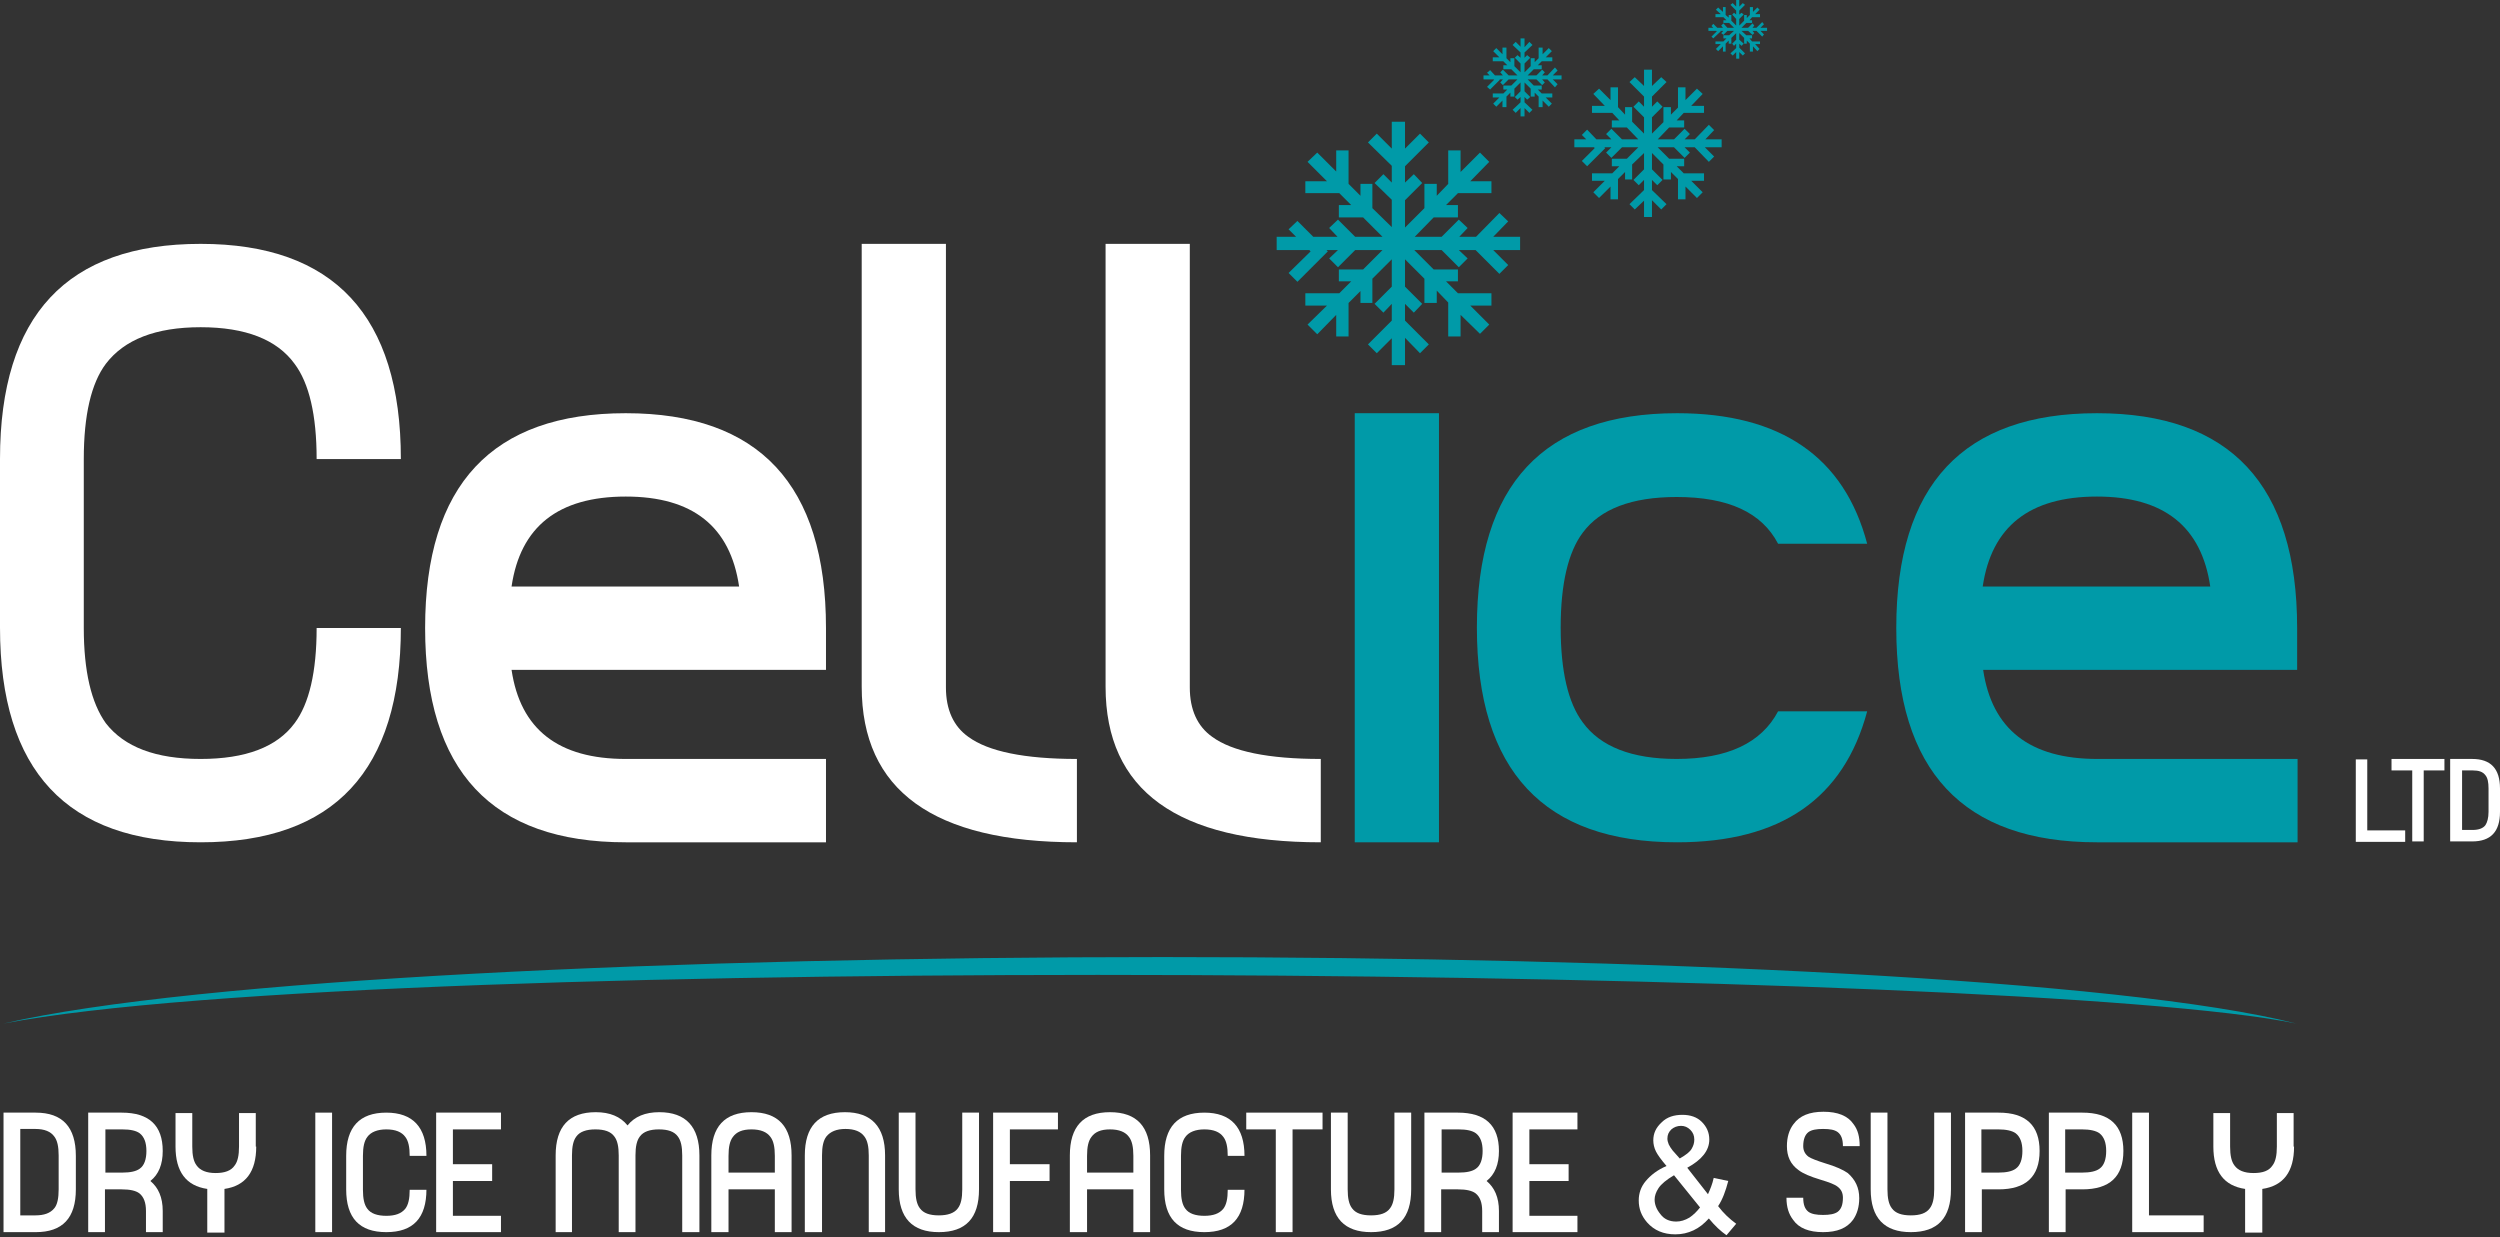 <?xml version="1.0" encoding="utf-8"?>
<!-- Generator: Adobe Illustrator 28.0.0, SVG Export Plug-In . SVG Version: 6.00 Build 0)  -->
<svg version="1.1" id="Layer_1" xmlns="http://www.w3.org/2000/svg" xmlns:xlink="http://www.w3.org/1999/xlink" x="0px" y="0px"
	 viewBox="0 0 566.9 280.6" style="enable-background:new 0 0 566.9 280.6;" xml:space="preserve">
<rect x="0" y="0" width="566.9" height="280.6" fill="#333333" stroke="none"/>
<style type="text/css">
	.st0{fill:#FFFFFF;}
	.st1{fill:#009AA8;}
</style>
<g>
	<path class="st0" d="M90.9,142.3c0,32.4-15.1,48.7-45.4,48.7C15.2,191,0,174.8,0,142.3v-38.2c0-32.6,15.2-48.8,45.5-48.8
		c30.2,0,45.4,16.3,45.4,48.8H71.8c0-10-1.7-17.2-5-21.6c-4-5.5-11.1-8.3-21.3-8.3c-10.2,0-17.3,2.8-21.5,8.3
		c-3.3,4.4-5,11.6-5,21.6v38.3c0,9.8,1.7,17,5,21.6c4.2,5.4,11.3,8.1,21.5,8.1c10.2,0,17.3-2.7,21.3-8.1c3.3-4.4,5-11.6,5-21.6H90.9
		z"/>
	<path class="st0" d="M187.3,191h-45.4c-30.4,0-45.5-16.2-45.5-48.6c0-32.5,15.2-48.7,45.5-48.7c30.2,0,45.4,16.2,45.4,48.7v9.5H116
		c2,13.5,10.6,20.2,25.9,20.2h45.4V191z M167.6,133c-2-13.6-10.5-20.4-25.7-20.4c-15.3,0-23.9,6.8-25.9,20.4H167.6z"/>
	<path class="st0" d="M244.2,191c-32.6,0-48.8-11.8-48.8-35.3V55.3h19.1v100.6c0,5,1.7,8.8,5.1,11.2c4.5,3.3,12.7,5,24.6,5V191z"/>
	<path class="st0" d="M299.5,191c-32.6,0-48.8-11.8-48.8-35.3V55.3h19.1v100.6c0,5,1.7,8.8,5.1,11.2c4.5,3.3,12.7,5,24.6,5V191z"/>
	<path class="st1" d="M307.2,93.7h19.1V191h-19.1V93.7z"/>
	<path class="st1" d="M423.4,161.3c-5.3,19.8-19.6,29.7-43.1,29.7c-30.2,0-45.4-16.2-45.4-48.7c0-32.4,15.1-48.6,45.4-48.6
		c23.5,0,37.9,9.9,43.1,29.6h-20.2c-3.7-7.1-11.3-10.6-23-10.6c-10.2,0-17.3,2.7-21.3,8.1c-3.3,4.4-5,11.6-5,21.5
		c0,9.9,1.7,17.1,5,21.5c4,5.5,11.1,8.3,21.3,8.3c11.5,0,19.2-3.6,23-10.8H423.4z"/>
	<path class="st1" d="M520.9,191h-45.4c-30.4,0-45.5-16.2-45.5-48.6c0-32.5,15.2-48.7,45.5-48.7c30.2,0,45.4,16.2,45.4,48.7v9.5
		h-71.2c2,13.5,10.6,20.2,25.9,20.2h45.4V191z M501.2,133c-2-13.6-10.5-20.4-25.7-20.4c-15.3,0-23.9,6.8-25.9,20.4H501.2z"/>
</g>
<g>
	<polygon class="st1" points="344.7,53.7 338.6,53.7 342,50.2 340,48.3 334.7,53.7 330.9,53.7 332.8,51.7 330.8,49.8 326.9,53.7 
		320.8,53.7 325.1,49.3 330.6,49.3 330.6,46.5 327.9,46.5 330.6,43.8 338.2,43.8 338.2,41.1 333.4,41.1 337.7,36.7 335.6,34.6 
		331.2,39 331.2,34.1 328.4,34.1 328.4,41.7 325.8,44.4 325.8,41.7 323,41.7 323,47.2 318.6,51.6 318.6,45.4 322.5,41.5 320.6,39.5 
		318.6,41.4 318.6,37.7 324,32.3 322,30.3 318.6,33.7 318.6,27.6 315.6,27.6 315.6,33.7 312.2,30.3 310.2,32.3 315.6,37.6 
		315.6,41.4 313.7,39.5 311.7,41.5 315.6,45.3 315.6,51.5 311.2,47.2 311.2,41.7 308.5,41.7 308.5,44.4 305.8,41.7 305.8,34.1 
		303,34.1 303,38.9 298.7,34.6 296.5,36.7 300.9,41.1 296,41.1 296,43.8 303.7,43.8 306.4,46.5 303.6,46.5 303.6,49.3 309.1,49.3 
		313.5,53.7 307.3,53.7 303.4,49.8 301.4,51.7 303.3,53.7 297.8,53.7 294.2,50.1 292.2,52 293.9,53.7 289.5,53.7 289.5,56.7 
		296.9,56.7 297.2,57 292.2,61.9 294.2,63.9 301.1,57 300.8,56.7 303.4,56.7 301.4,58.6 303.4,60.6 307.3,56.7 313.5,56.7 
		309.1,61.1 303.6,61.1 303.6,63.8 306.4,63.8 303.7,66.5 296,66.5 296,69.3 300.9,69.3 296.5,73.6 298.7,75.8 303,71.4 303,76.3 
		305.8,76.3 305.8,68.7 308.5,66 308.5,68.7 311.2,68.7 311.2,63.2 315.6,58.8 315.6,65 311.7,68.9 313.7,70.9 315.6,68.9 
		315.6,72.7 310.2,78.1 312.2,80.1 315.6,76.7 315.6,82.8 318.6,82.8 318.6,76.6 322,80.1 324,78.1 318.6,72.7 318.6,68.9 
		320.6,70.9 322.5,68.9 318.6,65 318.6,58.8 323,63.2 323,68.7 325.8,68.7 325.8,65.9 328.4,68.6 328.4,76.3 331.2,76.3 331.2,71.4 
		335.6,75.7 337.7,73.6 333.4,69.3 338.2,69.3 338.2,66.5 330.6,66.5 327.9,63.8 330.6,63.8 330.6,61.1 325.1,61.1 320.7,56.7 
		326.9,56.7 330.8,60.6 332.8,58.6 330.8,56.7 334.6,56.7 340,62.1 342,60.1 338.6,56.7 344.7,56.7 	"/>
	<polygon class="st1" points="390.4,31.6 386.7,31.6 388.7,29.5 387.5,28.3 384.3,31.6 382,31.6 383.2,30.4 382,29.2 379.6,31.6 
		375.9,31.6 378.5,28.9 381.9,28.9 381.9,27.3 380.2,27.3 381.8,25.6 386.4,25.6 386.4,24 383.5,24 386.1,21.3 384.8,20.1 
		382.2,22.7 382.2,19.8 380.5,19.8 380.5,24.4 378.9,26 378.9,24.3 377.2,24.3 377.2,27.7 374.6,30.3 374.6,26.6 377,24.2 375.8,23 
		374.6,24.2 374.6,21.9 377.9,18.6 376.7,17.5 374.6,19.5 374.6,15.8 372.8,15.8 372.8,19.5 370.7,17.5 369.5,18.6 372.8,21.9 
		372.8,24.2 371.6,23 370.4,24.2 372.8,26.6 372.8,30.3 370.1,27.6 370.1,24.3 368.5,24.3 368.5,26 366.9,24.3 366.9,19.8 
		365.2,19.8 365.2,22.7 362.6,20.1 361.3,21.3 363.9,24 361,24 361,25.6 365.6,25.6 367.2,27.3 365.5,27.3 365.5,28.9 368.9,28.9 
		371.5,31.6 367.8,31.6 365.4,29.2 364.2,30.4 365.4,31.6 362,31.6 359.9,29.4 358.7,30.6 359.7,31.6 357,31.6 357,33.4 361.5,33.4 
		361.6,33.6 358.7,36.5 359.9,37.7 364,33.6 363.8,33.4 365.4,33.4 364.2,34.6 365.4,35.8 367.8,33.4 371.5,33.4 368.9,36 365.5,36 
		365.5,37.7 367.2,37.7 365.6,39.3 361,39.3 361,41 363.9,41 361.3,43.6 362.6,44.9 365.2,42.3 365.2,45.2 366.9,45.2 366.9,40.6 
		368.5,39 368.5,40.7 370.1,40.7 370.1,37.3 372.8,34.7 372.8,38.4 370.4,40.8 371.6,42 372.8,40.8 372.8,43.1 369.5,46.3 
		370.7,47.5 372.8,45.5 372.8,49.2 374.6,49.2 374.6,45.4 376.7,47.5 377.9,46.3 374.6,43.1 374.6,40.8 375.8,42 377,40.8 
		374.6,38.4 374.6,34.7 377.2,37.3 377.2,40.7 378.9,40.7 378.9,39 380.5,40.6 380.5,45.2 382.2,45.2 382.2,42.3 384.8,44.9 
		386.1,43.6 383.5,41 386.4,41 386.4,39.3 381.8,39.3 380.2,37.7 381.9,37.7 381.9,36 378.5,36 375.9,33.4 379.6,33.4 382,35.8 
		383.2,34.6 382,33.4 384.3,33.4 387.5,36.7 388.7,35.5 386.6,33.4 390.4,33.4 	"/>
	<polygon class="st1" points="354.1,17.1 352.1,17.1 353.2,16 352.6,15.3 350.9,17.1 349.7,17.1 350.3,16.4 349.7,15.8 348.4,17.1 
		346.4,17.1 347.8,15.7 349.6,15.7 349.6,14.8 348.7,14.8 349.6,13.9 352,13.9 352,13 350.5,13 351.9,11.6 351.2,10.9 349.8,12.3 
		349.8,10.8 348.9,10.8 348.9,13.2 348,14.1 348,13.2 347.1,13.2 347.1,15 345.7,16.4 345.7,14.4 347,13.1 346.3,12.5 345.7,13.1 
		345.7,11.9 347.5,10.2 346.8,9.5 345.7,10.7 345.7,8.7 344.8,8.7 344.8,10.6 343.7,9.5 343,10.2 344.8,11.9 344.8,13.1 344.1,12.5 
		343.5,13.1 344.8,14.4 344.8,16.4 343.4,15 343.4,13.2 342.5,13.2 342.5,14.1 341.6,13.2 341.6,10.8 340.7,10.8 340.7,12.3 
		339.3,10.9 338.6,11.6 340,13 338.5,13 338.5,13.9 340.9,13.9 341.8,14.8 340.9,14.8 340.9,15.7 342.7,15.7 344.1,17.1 342.1,17.1 
		340.8,15.8 340.2,16.4 340.8,17.1 339,17.1 337.9,15.9 337.2,16.5 337.8,17.1 336.4,17.1 336.4,18 338.7,18 338.8,18.1 337.2,19.7 
		337.9,20.3 340.1,18.1 340,18 340.8,18 340.2,18.7 340.8,19.3 342.1,18 344.1,18 342.7,19.4 340.9,19.4 340.9,20.3 341.8,20.3 
		340.9,21.2 338.5,21.2 338.5,22.1 340,22.1 338.6,23.5 339.3,24.2 340.7,22.8 340.7,24.3 341.6,24.3 341.6,21.9 342.5,21 
		342.5,21.9 343.4,21.9 343.4,20.1 344.8,18.7 344.8,20.7 343.5,22 344.1,22.6 344.8,22 344.8,23.2 343,24.9 343.7,25.6 344.8,24.5 
		344.8,26.4 345.7,26.4 345.7,24.5 346.8,25.6 347.5,24.9 345.7,23.2 345.7,22 346.3,22.6 347,22 345.7,20.7 345.7,18.7 347.1,20.1 
		347.1,21.9 348,21.9 348,21 348.9,21.9 348.9,24.3 349.8,24.3 349.8,22.8 351.2,24.2 351.9,23.5 350.5,22.1 352,22.1 352,21.2 
		349.6,21.2 348.7,20.3 349.6,20.3 349.6,19.4 347.8,19.4 346.4,18 348.4,18 349.7,19.3 350.3,18.7 349.7,18 350.9,18 352.6,19.8 
		353.2,19.1 352.1,18 354.1,18 	"/>
	<polygon class="st1" points="400.7,6.3 399.2,6.3 400,5.5 399.6,5 398.3,6.3 397.4,6.3 397.8,5.8 397.4,5.3 396.4,6.3 394.9,6.3 
		396,5.2 397.3,5.2 397.3,4.6 396.7,4.6 397.3,3.9 399.1,3.9 399.1,3.2 398,3.2 399,2.2 398.5,1.7 397.5,2.7 397.5,1.6 396.8,1.6 
		396.8,3.4 396.1,4.1 396.1,3.4 395.5,3.4 395.5,4.7 394.4,5.8 394.4,4.3 395.4,3.3 394.9,2.9 394.4,3.3 394.4,2.4 395.7,1.1 
		395.2,0.7 394.4,1.5 394.4,0 393.7,0 393.7,1.5 392.9,0.7 392.4,1.1 393.7,2.4 393.7,3.3 393.2,2.9 392.8,3.3 393.7,4.3 393.7,5.8 
		392.6,4.7 392.6,3.4 392,3.4 392,4 391.3,3.4 391.3,1.6 390.7,1.6 390.7,2.7 389.6,1.7 389.1,2.2 390.2,3.2 389,3.2 389,3.9 
		390.8,3.9 391.5,4.6 390.8,4.6 390.8,5.2 392.1,5.2 393.2,6.3 391.7,6.3 390.8,5.3 390.3,5.8 390.7,6.3 389.4,6.3 388.5,5.4 
		388.1,5.9 388.5,6.3 387.4,6.3 387.4,7 389.2,7 389.3,7.1 388.1,8.3 388.5,8.7 390.2,7.1 390.1,7 390.8,7 390.3,7.5 390.8,7.9 
		391.7,7 393.2,7 392.1,8 390.8,8 390.8,8.7 391.5,8.7 390.8,9.4 389,9.4 389,10 390.2,10 389.1,11.1 389.6,11.6 390.7,10.5 
		390.7,11.7 391.3,11.7 391.3,9.9 392,9.2 392,9.9 392.6,9.9 392.6,8.6 393.7,7.5 393.7,9 392.8,9.9 393.2,10.4 393.7,9.9 
		393.7,10.9 392.4,12.1 392.9,12.6 393.7,11.8 393.7,13.3 394.4,13.3 394.4,11.8 395.2,12.6 395.7,12.1 394.4,10.8 394.4,9.9 
		394.9,10.4 395.4,9.9 394.4,9 394.4,7.5 395.5,8.6 395.5,9.9 396.1,9.9 396.1,9.2 396.8,9.9 396.8,11.7 397.5,11.7 397.5,10.5 
		398.5,11.6 399,11.1 398,10 399.1,10 399.1,9.4 397.3,9.4 396.7,8.7 397.3,8.7 397.3,8 396,8 394.9,7 396.4,7 397.4,7.9 397.8,7.5 
		397.4,7 398.3,7 399.6,8.3 400,7.8 399.2,7 400.7,7 	"/>
</g>
<path class="st1" d="M520.7,232.1c-79-20.1-433.2-20.1-519.9,0C87,215.6,458.8,219.3,520.7,232.1z"/>
<g>
	<path class="st0" d="M545.4,190.9h-11.2v-18.7h2.6v16.1h8.6V190.9z"/>
	<path class="st0" d="M554.3,174.7h-4.7v16.1H547v-16.1h-4.7v-2.6h12V174.7z"/>
	<path class="st0" d="M566.9,184.1c0,4.5-2.1,6.7-6.3,6.7h-5v-18.7h5c4.2,0,6.3,2.2,6.3,6.7V184.1z M564.3,184.1v-5.3
		c0-1.4-0.2-2.4-0.7-3c-0.6-0.8-1.5-1.1-2.9-1.1h-2.4v13.5h2.4c1.4,0,2.4-0.4,2.9-1.1C564,186.5,564.3,185.5,564.3,184.1z"/>
</g>
<g>
	<path class="st0" d="M17.2,269.7c0,6.5-3,9.7-9.1,9.7H0.8v-27.1h7.3c6.1,0,9.1,3.3,9.1,9.8V269.7z M13.3,269.7v-7.7
		c0-2-0.3-3.4-1-4.3c-0.8-1.1-2.2-1.7-4.3-1.7H4.6v19.6h3.4c2,0,3.4-0.5,4.3-1.6C13,273.2,13.3,271.7,13.3,269.7z"/>
	<path class="st0" d="M37,279.4h-3.9v-4.8c0-1.9-0.5-3.2-1.5-4c-0.8-0.6-2.1-0.9-4-0.9h-3.8v9.7h-3.8v-27.1h7.6
		c6.2,0,9.3,2.9,9.3,8.7c0,3-0.9,5.3-2.8,6.8c1.8,1.5,2.8,3.7,2.8,6.8V279.4z M33.2,261c0-1.9-0.5-3.2-1.5-4c-0.8-0.6-2.1-0.9-4-0.9
		h-3.8v9.8h3.8c1.9,0,3.2-0.3,4-0.9C32.7,264.3,33.2,262.9,33.2,261z"/>
	<path class="st0" d="M58.1,260c0,5.7-2.4,8.9-7.2,9.6v9.9h-3.9v-9.9c-4.8-0.7-7.2-3.9-7.2-9.6v-7.6h3.8v7.6c0,2,0.3,3.4,1,4.3
		c0.8,1.1,2.2,1.7,4.3,1.7c2,0,3.5-0.5,4.3-1.7c0.7-0.9,1-2.3,1-4.3v-7.6h3.8V260z"/>
	<path class="st0" d="M75.3,279.4h-3.8v-27.1h3.8V279.4z"/>
	<path class="st0" d="M96.7,269.7c0,6.5-3,9.7-9.1,9.7c-6.1,0-9.1-3.2-9.1-9.7v-7.6c0-6.5,3-9.8,9.1-9.8c6,0,9.1,3.3,9.1,9.8h-3.8
		c0-2-0.3-3.4-1-4.3c-0.8-1.1-2.2-1.7-4.3-1.7c-2,0-3.5,0.6-4.3,1.7c-0.7,0.9-1,2.3-1,4.3v7.7c0,2,0.3,3.4,1,4.3
		c0.8,1.1,2.3,1.6,4.3,1.6c2,0,3.4-0.5,4.3-1.6c0.7-0.9,1-2.3,1-4.3H96.7z"/>
	<path class="st0" d="M113.6,279.4H98.9v-27.1h14.7v3.8h-10.9v7.9h8.9v3.8h-8.9v7.9h10.9V279.4z"/>
	<path class="st0" d="M158.5,279.4h-3.8v-17.4c0-2-0.3-3.4-1-4.3c-0.8-1.1-2.2-1.6-4.3-1.6c-2,0-3.5,0.5-4.3,1.6
		c-0.7,0.9-1,2.3-1,4.3v17.4h-3.8v-17.4c0-2-0.3-3.4-1-4.3c-0.8-1.1-2.2-1.6-4.3-1.6c-2,0-3.5,0.5-4.3,1.6c-0.7,0.9-1,2.3-1,4.3
		v17.4H126v-17.4c0-6.5,3-9.8,9.1-9.8c3.2,0,5.6,1,7.2,3c1.6-2,4-3,7.2-3c6,0,9.1,3.3,9.1,9.8V279.4z"/>
	<path class="st0" d="M179.6,279.4h-3.9v-9.7h-10.5v9.7h-3.9v-17.4c0-6.5,3-9.8,9.1-9.8c6.1,0,9.1,3.3,9.1,9.8V279.4z M175.7,265.9
		v-3.8c0-2-0.3-3.4-1-4.3c-0.8-1.1-2.2-1.7-4.3-1.7s-3.4,0.6-4.2,1.7c-0.7,0.9-1,2.3-1,4.3v3.8H175.7z"/>
	<path class="st0" d="M200.8,279.4H197v-17.4c0-2-0.3-3.4-1-4.3c-0.8-1.1-2.2-1.7-4.3-1.7c-2,0-3.4,0.6-4.3,1.7
		c-0.7,0.9-1,2.3-1,4.3v17.4h-3.9v-17.4c0-6.5,3-9.8,9.1-9.8c6,0,9.1,3.3,9.1,9.8V279.4z"/>
	<path class="st0" d="M222,269.7c0,6.5-3,9.7-9.1,9.7c-6,0-9.1-3.2-9.1-9.7v-17.4h3.8v17.4c0,2,0.3,3.4,1,4.3
		c0.8,1.1,2.2,1.6,4.3,1.6c2,0,3.5-0.5,4.3-1.6c0.7-0.9,1-2.3,1-4.3v-17.4h3.8V269.7z"/>
	<path class="st0" d="M239.8,256.1H229v7.9h9v3.8h-9v11.6h-3.8v-27.1h14.7V256.1z"/>
	<path class="st0" d="M260.9,279.4H257v-9.7h-10.5v9.7h-3.9v-17.4c0-6.5,3-9.8,9.1-9.8c6.1,0,9.1,3.3,9.1,9.8V279.4z M257,265.9
		v-3.8c0-2-0.3-3.4-1-4.3c-0.8-1.1-2.2-1.7-4.3-1.7s-3.4,0.6-4.2,1.7c-0.7,0.9-1,2.3-1,4.3v3.8H257z"/>
	<path class="st0" d="M282.2,269.7c0,6.5-3,9.7-9.1,9.7c-6.1,0-9.1-3.2-9.1-9.7v-7.6c0-6.5,3-9.8,9.1-9.8c6,0,9.1,3.3,9.1,9.8h-3.8
		c0-2-0.3-3.4-1-4.3c-0.8-1.1-2.2-1.7-4.3-1.7c-2,0-3.5,0.6-4.3,1.7c-0.7,0.9-1,2.3-1,4.3v7.7c0,2,0.3,3.4,1,4.3
		c0.8,1.1,2.3,1.6,4.3,1.6c2,0,3.4-0.5,4.3-1.6c0.7-0.9,1-2.3,1-4.3H282.2z"/>
	<path class="st0" d="M299.9,256.1h-6.8v23.3h-3.8v-23.3h-6.7v-3.8h17.3V256.1z"/>
	<path class="st0" d="M320,269.7c0,6.5-3,9.7-9.1,9.7c-6,0-9.1-3.2-9.1-9.7v-17.4h3.8v17.4c0,2,0.3,3.4,1,4.3
		c0.8,1.1,2.2,1.6,4.3,1.6s3.5-0.5,4.3-1.6c0.7-0.9,1-2.3,1-4.3v-17.4h3.8V269.7z"/>
	<path class="st0" d="M340,279.4h-3.9v-4.8c0-1.9-0.5-3.2-1.5-4c-0.8-0.6-2.1-0.9-4-0.9h-3.8v9.7h-3.8v-27.1h7.6
		c6.2,0,9.3,2.9,9.3,8.7c0,3-0.9,5.3-2.8,6.8c1.8,1.5,2.8,3.7,2.8,6.8V279.4z M336.2,261c0-1.9-0.5-3.2-1.5-4
		c-0.8-0.6-2.1-0.9-4-0.9h-3.8v9.8h3.8c1.9,0,3.2-0.3,4-0.9C335.7,264.3,336.2,262.9,336.2,261z"/>
	<path class="st0" d="M357.7,279.4H343v-27.1h14.7v3.8h-10.9v7.9h8.9v3.8h-8.9v7.9h10.9V279.4z"/>
	<path class="st0" d="M387.5,276.3c-1.1,1.2-2.2,2.1-3.5,2.7c-1.3,0.6-2.6,0.9-4.1,0.9c-2.7,0-4.8-0.9-6.4-2.7
		c-1.3-1.5-1.9-3.1-1.9-5c0-1.6,0.5-3.1,1.6-4.4s2.6-2.5,4.7-3.4c-1.2-1.4-2-2.5-2.4-3.3c-0.4-0.8-0.6-1.7-0.6-2.5
		c0-1.6,0.6-2.9,1.9-4.1c1.2-1.2,2.8-1.7,4.7-1.7c1.8,0,3.3,0.5,4.4,1.6s1.7,2.4,1.7,4c0,2.5-1.7,4.6-5,6.4l4.7,6
		c0.5-1.1,1-2.3,1.3-3.7l3.3,0.7c-0.6,2.3-1.3,4.2-2.3,5.7c1.2,1.6,2.6,2.9,4.1,4l-2.2,2.6C390.2,279.2,388.9,278,387.5,276.3z
		 M385.5,273.8l-5.9-7.3c-1.7,1-2.9,2-3.5,2.9c-0.6,0.9-0.9,1.8-0.9,2.6c0,1.1,0.4,2.2,1.3,3.3c0.8,1.1,2,1.7,3.6,1.7
		c1,0,2-0.3,3-0.9C384,275.5,384.8,274.7,385.5,273.8z M380.9,262.7c1.4-0.8,2.3-1.5,2.7-2.2s0.6-1.3,0.6-2.1c0-0.9-0.3-1.6-0.9-2.2
		c-0.6-0.6-1.3-0.9-2.1-0.9c-0.9,0-1.6,0.3-2.2,0.8c-0.6,0.6-0.9,1.2-0.9,2.1c0,0.4,0.1,0.8,0.3,1.3c0.2,0.4,0.5,0.9,0.9,1.4
		L380.9,262.7z"/>
	<path class="st0" d="M421.6,271.7c0,2-0.5,3.6-1.4,4.9c-1.4,1.9-3.6,2.8-6.8,2.8s-5.5-0.9-6.8-2.8c-1-1.3-1.5-2.9-1.5-5h3.8
		c0,1.6,0.4,2.6,1.2,3.2c0.7,0.5,1.8,0.7,3.3,0.7c1.5,0,2.6-0.2,3.3-0.7c0.8-0.6,1.2-1.6,1.2-3.2c0-1.1-0.4-1.9-1.2-2.5
		c-0.6-0.5-1.9-1-3.9-1.6c-2.3-0.7-4-1.4-5-2.2c-1.8-1.3-2.6-3.1-2.6-5.4c0-2,0.5-3.7,1.5-5c1.4-1.9,3.6-2.8,6.8-2.8
		s5.5,0.9,6.8,2.8c1,1.3,1.4,2.9,1.4,5h-3.8c0-1.6-0.4-2.6-1.2-3.2c-0.7-0.5-1.7-0.7-3.3-0.7c-1.5,0-2.6,0.2-3.3,0.7
		c-0.8,0.6-1.2,1.7-1.2,3.2c0,1,0.4,1.8,1.2,2.4c0.6,0.4,1.9,0.9,3.8,1.5c2.4,0.7,4.1,1.5,5.1,2.2
		C420.7,267.5,421.6,269.3,421.6,271.7z"/>
	<path class="st0" d="M442.4,269.7c0,6.5-3,9.7-9.1,9.7c-6,0-9.1-3.2-9.1-9.7v-17.4h3.8v17.4c0,2,0.3,3.4,1,4.3
		c0.8,1.1,2.2,1.6,4.3,1.6s3.5-0.5,4.3-1.6c0.7-0.9,1-2.3,1-4.3v-17.4h3.8V269.7z"/>
	<path class="st0" d="M462.5,261c0,5.8-3.1,8.7-9.3,8.7h-3.8v9.7h-3.8v-27.1h7.6C459.4,252.3,462.5,255.2,462.5,261z M458.6,261
		c0-1.9-0.5-3.2-1.5-4c-0.8-0.6-2.2-0.9-4-0.9h-3.8v9.8h3.8c1.9,0,3.2-0.3,4-0.9C458.1,264.3,458.6,262.9,458.6,261z"/>
	<path class="st0" d="M481.5,261c0,5.8-3.1,8.7-9.3,8.7h-3.8v9.7h-3.8v-27.1h7.6C478.4,252.3,481.5,255.2,481.5,261z M477.6,261
		c0-1.9-0.5-3.2-1.5-4c-0.8-0.6-2.2-0.9-4-0.9h-3.8v9.8h3.8c1.9,0,3.2-0.3,4-0.9C477.1,264.3,477.6,262.9,477.6,261z"/>
	<path class="st0" d="M499.7,279.4h-16.2v-27.1h3.8v23.3h12.4V279.4z"/>
	<path class="st0" d="M520.2,260c0,5.7-2.4,8.9-7.2,9.6v9.9h-3.9v-9.9c-4.8-0.7-7.2-3.9-7.2-9.6v-7.6h3.8v7.6c0,2,0.3,3.4,1,4.3
		c0.8,1.1,2.2,1.7,4.3,1.7s3.5-0.5,4.3-1.7c0.7-0.9,1-2.3,1-4.3v-7.6h3.8V260z"/>
</g>
</svg>
